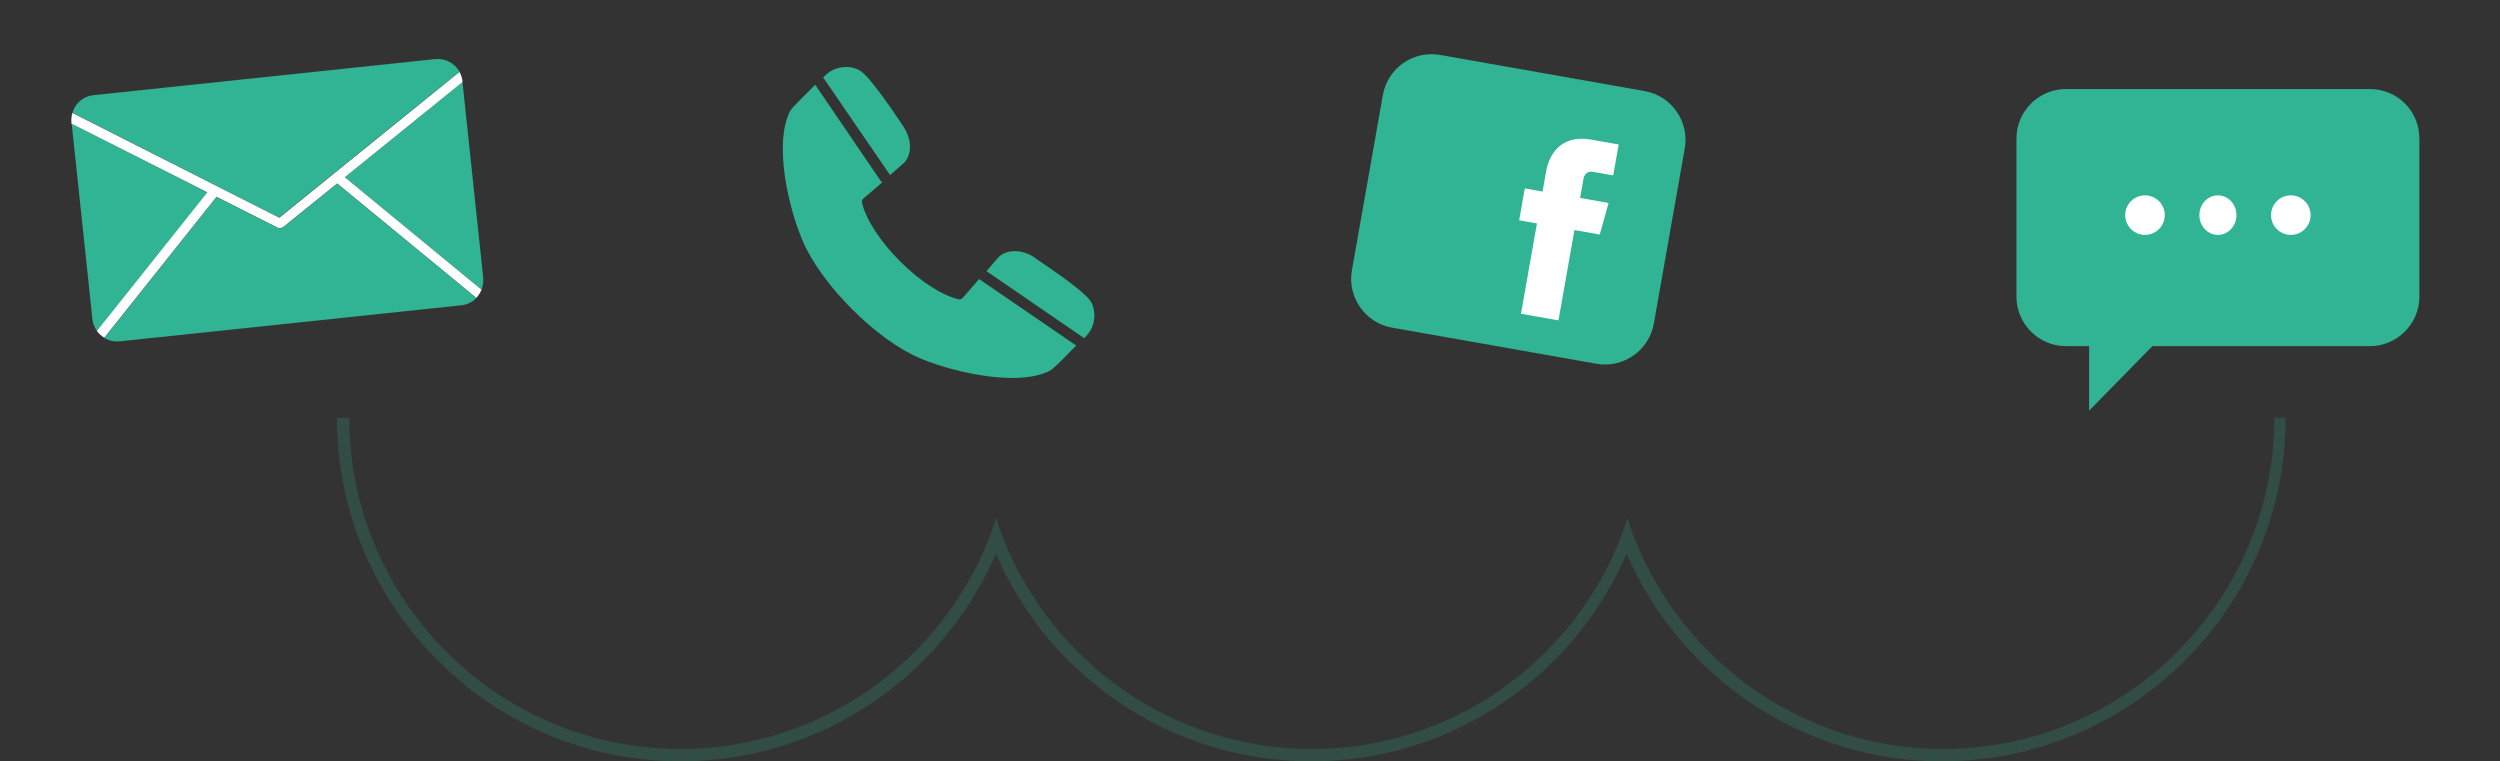 <?xml version="1.0" encoding="utf-8"?>
<!-- Generator: Adobe Illustrator 24.0.1, SVG Export Plug-In . SVG Version: 6.00 Build 0)  -->
<svg version="1.1" id="Layer_1" xmlns="http://www.w3.org/2000/svg" xmlns:xlink="http://www.w3.org/1999/xlink" x="0px" y="0px"
	 width="1011.4px" height="308px" viewBox="0 0 1011.4 308" style="enable-background:new 0 0 1011.4 308;" xml:space="preserve">
<rect x="0" y="0" width="1011.4" height="308" fill="#333333" stroke="none"/>
<style type="text/css">
	.st0{fill:#31B494;}
	.st1{fill:#FFFFFF;}
	.st2{opacity:0.2;fill:#31B494;enable-background:new    ;}
</style>
<g id="Group_735" transform="translate(481.387 1763.311)">
	<g id="Group_734" transform="translate(48.614 48.689)">
		<path id="Path_755" class="st0" d="M-170-1741.1c3.2-2.8,5.8-5,6.2-5.5c3.3-4.3,2-10.3-0.8-14.3l-0.5-0.8
			c-3.5-5.2-12.7-18.9-16.8-21.6c-1.7-1.1-3.8-1.7-5.8-1.6c-2.2,0-4.4,0.6-6.3,1.7c-1.1,0.8-2.1,1.6-3,2.5l26.8,39.1
			C-170.1-1741.5-170-1741.3-170-1741.1z"/>
		<path id="Path_756" class="st0" d="M-133.9-1699.1c-2.3,2.6-4.7,5.5-6.7,7.7c-0.4,0.4-0.9,0.6-1.5,0.5
			c-6.9-1.6-15.8-7.4-23.8-15.4s-13.8-16.9-15.4-23.8c-0.1-0.5,0.1-1.1,0.5-1.5c2.3-2,5.1-4.4,7.8-6.7c-0.3-0.1-0.5-0.3-0.7-0.5
			l-26.5-38.9c-3.7,3.6-8,8-8.8,8.9c-0.2,0.3-0.4,0.5-0.6,0.7c-0.3,0.3-0.6,0.7-0.8,1.1c-6.5,12.8-0.9,38.5,5.2,52.6
			c7.6,17.7,29.7,39.8,47.3,47.3c9,3.9,24.6,8,37.5,8c6.3,0,11.4-1,15.1-2.9c0.4-0.2,0.8-0.5,1.1-0.8c0.2-0.2,0.4-0.4,0.7-0.6
			c0.9-0.7,5.3-5.1,8.9-8.8L-133.9-1699.1C-133.8-1699-133.9-1699.1-133.9-1699.1z"/>
		<path id="Path_757" class="st0" d="M-88.9-1690.3c-2.5-3.7-13.7-11.4-19.7-15.5c-1-0.7-2-1.3-2.7-1.9c-2.4-1.7-5.3-2.7-8.2-2.7
			c-2.2,0-4.3,0.6-6.1,2c-0.4,0.4-2.6,2.9-5.3,6.1l39.5,27.1c0.9-0.9,1.8-1.9,2.5-3C-86.7-1681.9-86.7-1687-88.9-1690.3z"/>
	</g>
</g>
<g id="Group_737" transform="translate(1029.377 1816.63)">
	<path class="st0" d="M-70.6-1780.6h-123c-11,0-20,9-20,20v64c0,11,9,20,20,20h9.4v26.1l25.6-26.1h88c11,0,20-9,20-20v-64
		C-50.6-1771.7-59.5-1780.6-70.6-1780.6z"/>
	<circle id="Ellipse_141" class="st1" cx="-161.6" cy="-1729.6" r="8"/>
	<ellipse id="Ellipse_142" class="st1" cx="-132.1" cy="-1729.6" rx="7.5" ry="8"/>
	<circle id="Ellipse_143" class="st1" cx="-102.6" cy="-1729.6" r="8"/>
</g>
<g id="Group_739" transform="matrix(0.985, 0.174, -0.174, 0.985, 387.312, -400.996)">
	<path id="Rectangle_1552" class="st0" d="M265.9,382.7h84c11,0,20,9,20,20v72c0,11-9,20-20,20h-84c-11,0-20-9-20-20v-72
		C245.9,391.7,254.8,382.7,265.9,382.7z"/>
	<path id="Path_758" class="st1" d="M343.4,429.8h-11.7v-7.7c0-2.9,1.9-3.6,3.3-3.6h8.3v-12.7h-11.4c-12.7,0-15.6,9.5-15.6,15.6v8.5
		H309V443h7.3v37.1h15.4V443h10.4L343.4,429.8z"/>
</g>
<g>
	<path class="st0" d="M185.9,29c-1.9-3.4-5.7-5.5-9.8-5.1L37.8,38.5c-4.1,0.4-7.4,3.3-8.5,7.1L112.9,88L185.9,29z"/>
	<path class="st0" d="M29,50l8.4,79.2c0.2,1.8,0.9,3.5,1.9,4.8L84,77.9L29,50z"/>
	<path class="st0" d="M114.5,92c-0.4,0.3-0.8,0.4-1.3,0.4c-0.3,0-0.6-0.1-0.9-0.2L87.6,79.7l-45.4,57c1.8,1.1,3.9,1.6,6.2,1.4
		l138.3-14.6c2.4-0.3,4.5-1.3,6-2.9l-56.3-46.3L114.5,92z"/>
	<path class="st0" d="M194.8,117.2c0.6-1.5,0.8-3.1,0.7-4.7l-8.4-79.3l-47.6,38.5L194.8,117.2z"/>
	<path class="st1" d="M194.8,117.2l-55.3-45.5l47.6-38.5v-0.3c-0.1-1.4-0.6-2.7-1.2-3.8l-72.9,59L29.3,45.7
		c-0.4,1.2-0.5,2.6-0.4,3.9V50l55,27.8l-44.7,56.1c0.8,1.1,1.8,2,3,2.7l45.4-57l24.7,12.5c0.3,0.1,0.6,0.2,0.9,0.2
		c0.4,0,0.9-0.2,1.3-0.4l21.9-17.7l56.3,46.3C193.6,119.6,194.3,118.4,194.8,117.2z"/>
</g>
<path class="st2" d="M920.1,169c0,73.9-60.1,134-134,134c-56.9,0-105.5-35.6-125-85.7c-1-2.5-1.9-5-2.7-7.6
	c-0.8,2.6-1.7,5.1-2.7,7.6c-19.4,50.1-68.1,85.7-125,85.7s-105.5-35.6-125-85.7c-1-2.5-1.9-5-2.7-7.6c-0.8,2.6-1.7,5.1-2.7,7.6
	c-19.4,50.1-68.1,85.7-125,85.7c-73.9,0-134-60.1-134-134h-5c0,76.6,62.4,139,139,139c57.1,0,106.3-34.6,127.6-84
	c21.3,49.4,70.5,84,127.6,84s106.3-34.6,127.6-84c21.3,49.4,70.5,84,127.6,84c76.6,0,139-62.4,139-139H920.1z"/>
</svg>
